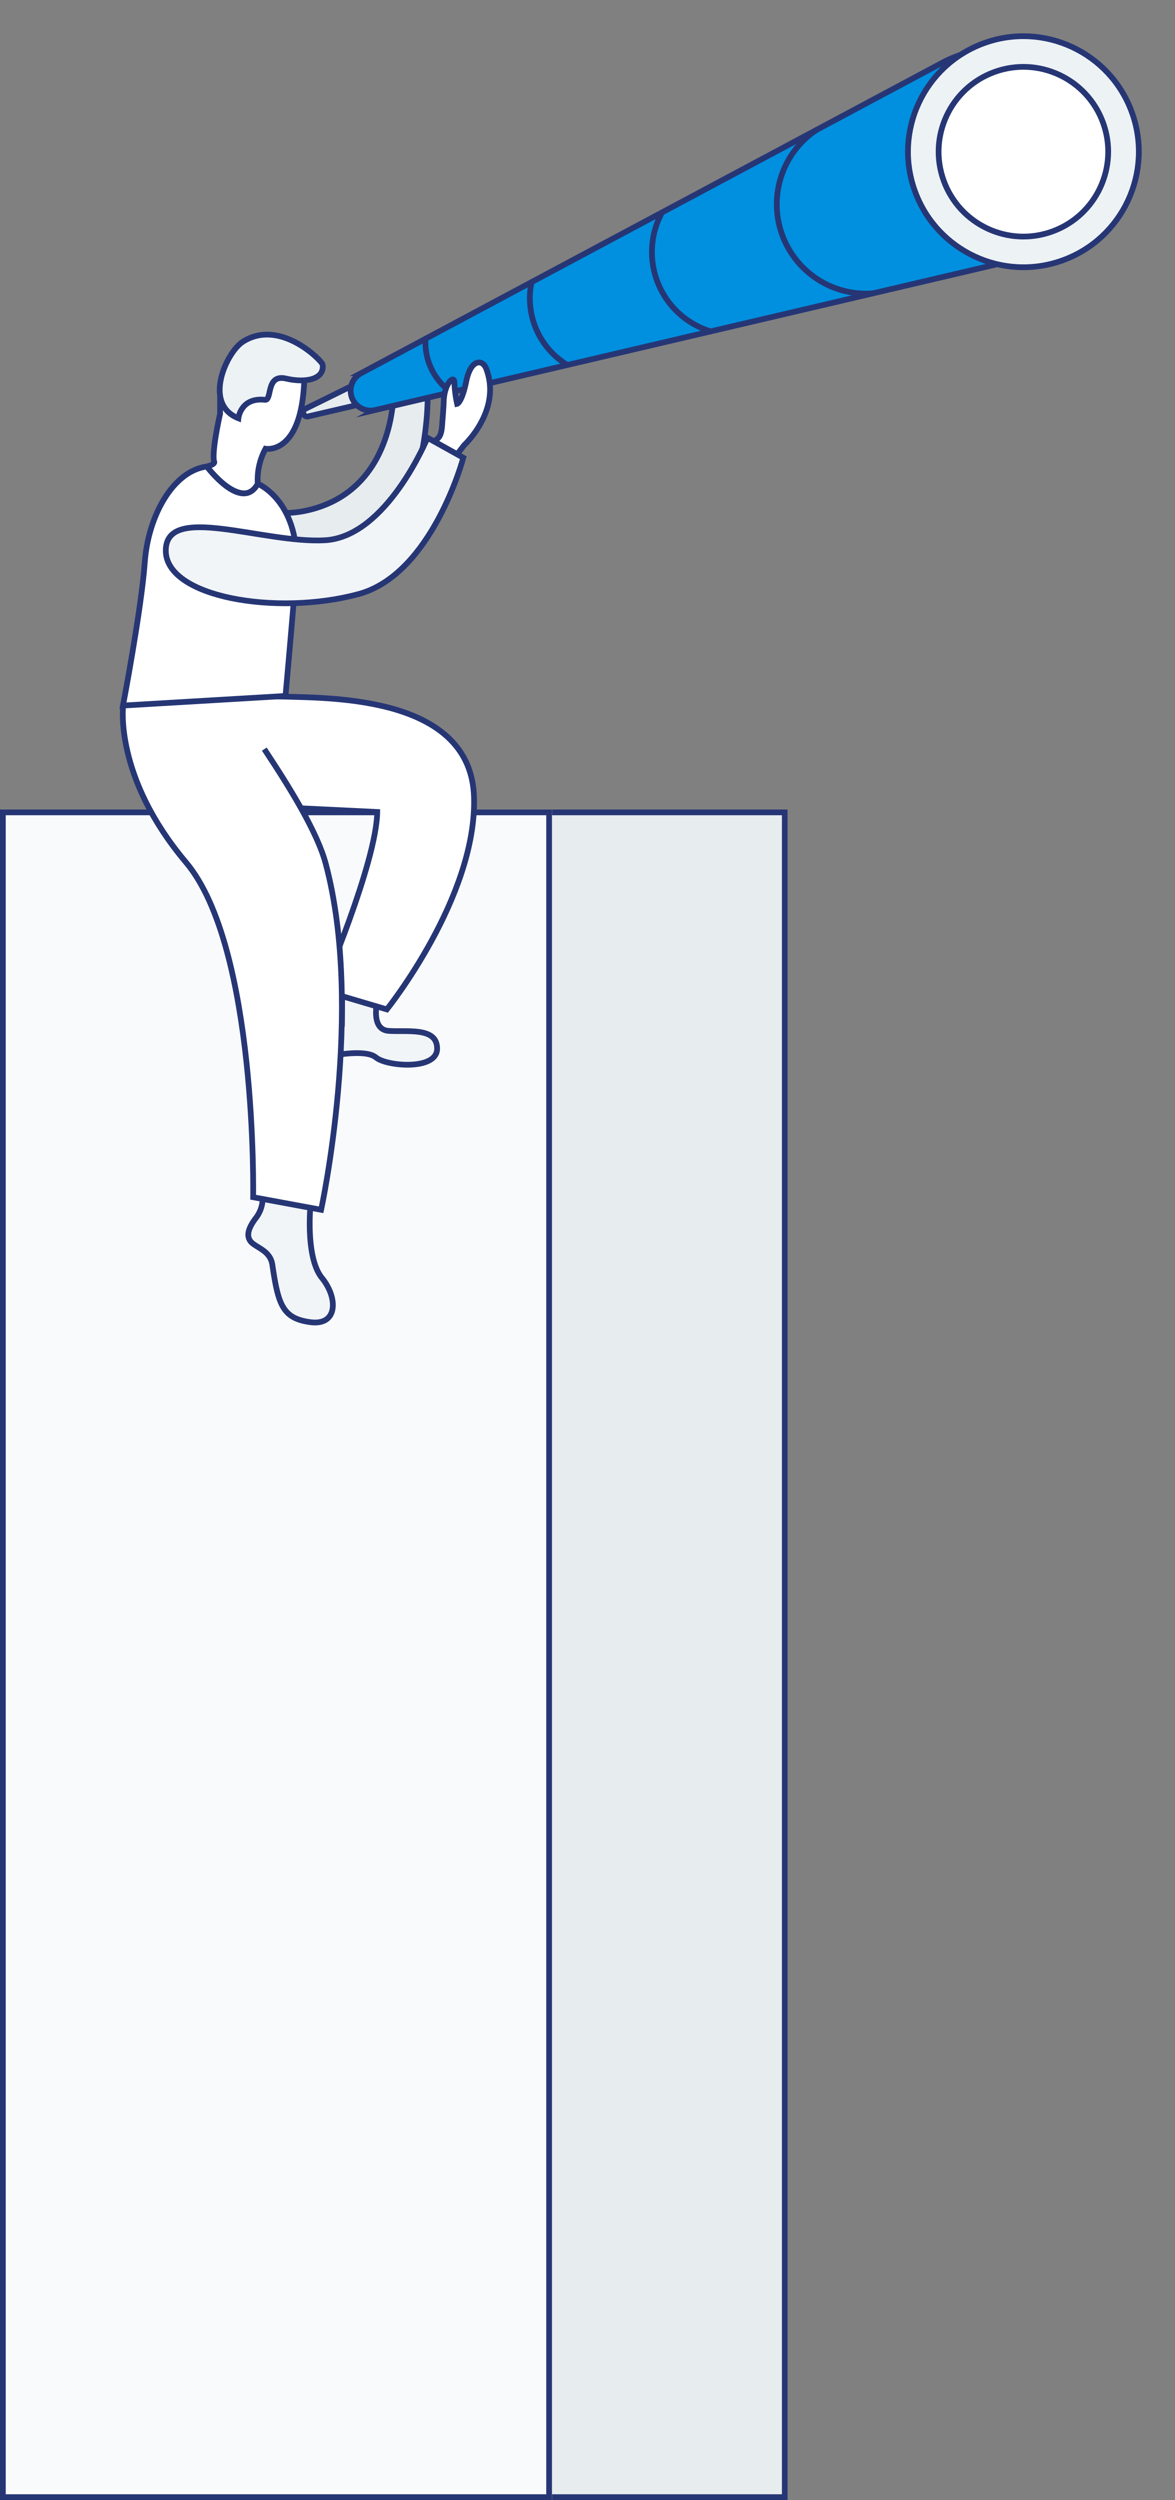 <svg xmlns="http://www.w3.org/2000/svg" width="204.84" height="435.488" viewBox="0 0 204.84 435.488">
  <rect x="0" y="0" width="204.84" height="435.488" fill="#808080" stroke="none"/>
  <g id="Group_1633" data-name="Group 1633" transform="translate(-203 -645.525)">
    <g id="Group_1624" data-name="Group 1624" transform="translate(467.545 -87.687)">
      <rect id="Rectangle_1823" data-name="Rectangle 1823" width="96.227" height="293.818" transform="translate(-223.459 874.222)" fill="#fff"/>
      <rect id="Rectangle_1824" data-name="Rectangle 1824" width="96.227" height="293.818" transform="translate(-264.545 874.222)" fill="#fff"/>
      <g id="Group_1345" data-name="Group 1345" transform="translate(-243.169 782.694)">
        <path id="Path_5293" data-name="Path 5293" d="M1177.341,509.959l-5.95-1.145s.39,17.595-15.515,20.8c-10.621,2.141-24.087-6.393-24.183,1.818s15.843,11.463,30.076,7.552C1177.626,534.627,1177.341,509.959,1177.341,509.959Z" transform="translate(-1124.167 -490.085)" fill="#fff"/>
        <path id="Path_5296" data-name="Path 5296" d="M1165.191,497.4a11.215,11.215,0,0,1,1.352-6.086s6.376,1.231,6.762-12.232l-2.415-3.61-12.267,5.625v4.131s-1.449,6.315-1.063,8.277c0,0,.451.467-1.256.9,0,0,3.462,4.671,6.566,4.684A2.292,2.292,0,0,0,1165.191,497.4Z" transform="translate(-1141.63 -462.626)" fill="#fff"/>
        <path id="Path_5297" data-name="Path 5297" d="M1181.984,466.748c-.094-.611-7.394-8.114-13.91-3.96-2.815,1.794-7.052,10.819-.773,13.331,0,0,.386-3.683,4.637-3.219,1.3.142.1-4.534,3.671-3.7S1182.371,469.259,1181.984,466.748Z" transform="translate(-1147.121 -452.737)" fill="#fff"/>
        <path id="Path_5287" data-name="Path 5287" d="M1200.98,497.171l8.249,1a1.669,1.669,0,0,0,.4-3.314,1.748,1.748,0,0,0-.382,0l-8.26.9a.713.713,0,0,0-.008,1.417Z" transform="translate(-1266.232 -33.376) rotate(-20)" fill="#fff"/>
        <path id="Path_5284" data-name="Path 5284" d="M1230.1,859.019s-1.132,4.765,1.959,5.023,8.5-.773,8.5,3.091-8.831,3.091-10.662,1.546-7.885-.258-7.885-.258-5.281.386-2.962-3.091,4.913-2.7,4.913-2.7l.043-4.744Z" transform="translate(-1185.729 -733.953)" fill="#fff"/>
        <path id="Path_5283" data-name="Path 5283" d="M1116.8,706.959c12.493,14.811,11.72,58.345,11.72,58.345l11.849,2.19a197.575,197.575,0,0,0,3.7-37.2l7.767,2.295s15.713-19.577,15.2-36.965-24.214-17.259-32.843-17.516-10.583.519-10.583.519h0s-1.154.945-9.767,1.155c-5.281.129-7.986,0-7.986,0S1104.3,692.147,1116.8,706.959Zm20.092-9.4h0l13.266.644c-.079,5.456-3.7,15.911-6.487,23.172C1142.9,712.338,1140.931,703.755,1136.887,697.556Z" transform="translate(-1105.786 -606.359)" fill="#fff"/>
        <path id="Path_5282" data-name="Path 5282" d="M1167.2,679.05s1.953-.776,10.583-.519,32.328.129,32.843,17.516-15.2,36.965-15.2,36.965l-11.334-3.349s9.531-22.153,9.66-31.04l-13.266-.644" transform="translate(-1149.363 -606.659)" fill="#fff"/>
        <path id="Path_5285" data-name="Path 5285" d="M1192.028,981.021s-.828,8.837,2.005,12.314,2.816,8.372-2.005,7.728-5.6-3-6.624-9.992c-.386-2.63-3.066-3-3.864-4.175-.557-.821-.515-1.932.9-3.864a5.712,5.712,0,0,0,1.277-3.546Z" transform="translate(-1159.299 -820.228)" fill="#fff"/>
        <path id="Path_5286" data-name="Path 5286" d="M1234,456.249l114.2,13.65a18.51,18.51,0,1,0,4.394-36.759,19.232,19.232,0,0,0-4.8.053l-113.864,16.184a3.465,3.465,0,0,0,.076,6.871Z" transform="translate(-1271.624 15.27) rotate(-20)" fill="#fff"/>
        <ellipse id="Ellipse_206" data-name="Ellipse 206" cx="20.12" cy="20.12" rx="20.12" ry="20.12" transform="translate(131.247 -35.078) rotate(-20)" fill="#fff"/>
        <ellipse id="Ellipse_207" data-name="Ellipse 207" cx="14.779" cy="14.779" rx="14.779" ry="14.779" transform="translate(138.092 -31.886) rotate(-20)" fill="#fff"/>
        <path id="Path_5288" data-name="Path 5288" d="M1518.87,445.762a15.569,15.569,0,0,0-.45,30.114" transform="translate(-1458.792 73.769) rotate(-20)" fill="#fff"/>
        <path id="Path_5289" data-name="Path 5289" d="M1431.924,460.533a14.439,14.439,0,0,0,.888,22.374" transform="translate(-1409.045 44.51) rotate(-20)" fill="#fff"/>
        <path id="Path_5290" data-name="Path 5290" d="M1350.946,473.026a13.6,13.6,0,0,0,.929,15.7" transform="translate(-1359.969 17.215) rotate(-20)" fill="#fff"/>
        <path id="Path_5291" data-name="Path 5291" d="M1282.438,483.168a10.574,10.574,0,0,0,.913,10.153" transform="translate(-1317.534 -5.888) rotate(-20)" fill="#fff"/>
        <path id="Path_5295" data-name="Path 5295" d="M1294.942,503.9l1.214-1.577s6.617-6.082,3.857-13.329c-.67-1.758-2.7-1.638-3.471,2.142s-1.6,3.973-1.6,3.973a21.286,21.286,0,0,1-.48-3.681c0-1.512-1.769.158-1.857,3.254-.028.99-.188,2.9-.265,3.953-.094,1.281-.219,2.553-1.555,2.953Z" transform="translate(-1236.626 -474.245)" fill="#fff"/>
        <path id="Path_5281" data-name="Path 5281" d="M1123.694,680.58s-1.444-1.976-10.06-1.766c-5.281.129-7.693,2.921-7.693,2.921s-1.546,12.365,10.948,27.176,11.72,58.345,11.72,58.345l11.849,2.19s7.6-34.9.793-60.322c-1.462-5.462-6.187-13.125-10.7-19.926" transform="translate(-1105.853 -608.188)" fill="#fff"/>
        <path id="Path_5292" data-name="Path 5292" d="M1134.331,580.62,1106,582.294s3.215-16.814,3.795-24.928,4.927-15.939,10.819-16.712c0,0,6.086,8.114,8.887,2.995,0,0,7.728,3.188,6.665,15.842S1134.331,580.62,1134.331,580.62Z" transform="translate(-1105.935 -508.871)" fill="#fff"/>
        <path id="Path_5294" data-name="Path 5294" d="M1183.563,533.935l-6.25-3.477s-7.076,17.275-17.895,17.854-27.627-6.472-27.724,1.739,19.369,11.487,33.616,7.631C1178.158,554.2,1183.563,533.935,1183.563,533.935Z" transform="translate(-1124.169 -503.68)" fill="#fff"/>
      </g>
    </g>
    <g id="Group_1632" data-name="Group 1632" transform="translate(467.545 -87.687)">
      <g id="Rectangle_1823-2" data-name="Rectangle 1823" transform="translate(-223.459 874.222)" fill="#e7ecef" stroke="#263675" stroke-width="1">
        <rect width="96.227" height="294.478" stroke="none"/>
        <rect x="0.5" y="0.5" width="95.227" height="293.478" fill="none"/>
      </g>
      <g id="Rectangle_1824-2" data-name="Rectangle 1824" transform="translate(-264.545 874.222)" fill="#f9fafc" stroke="#263675" stroke-width="1">
        <rect width="96.227" height="294.478" stroke="none"/>
        <rect x="0.5" y="0.5" width="95.227" height="293.478" fill="none"/>
      </g>
      <g id="Group_1345-2" data-name="Group 1345" transform="translate(-243.169 782.694)">
        <path id="Path_5293-2" data-name="Path 5293" d="M1177.341,509.959l-5.95-1.145s.39,17.595-15.515,20.8c-10.621,2.141-24.087-6.393-24.183,1.818s15.843,11.463,30.076,7.552C1177.626,534.627,1177.341,509.959,1177.341,509.959Z" transform="translate(-1124.167 -490.085)" fill="#e7ecef" stroke="#263675" stroke-miterlimit="10" stroke-width="1"/>
        <path id="Path_5296-2" data-name="Path 5296" d="M1165.191,497.4a11.215,11.215,0,0,1,1.352-6.086s6.376,1.231,6.762-12.232l-2.415-3.61-12.267,5.625v4.131s-1.449,6.315-1.063,8.277c0,0,.451.467-1.256.9,0,0,3.462,4.671,6.566,4.684A2.292,2.292,0,0,0,1165.191,497.4Z" transform="translate(-1141.63 -462.626)" fill="#fff" stroke="#263675" stroke-miterlimit="10" stroke-width="1"/>
        <path id="Path_5297-2" data-name="Path 5297" d="M1181.984,466.748c-.094-.611-7.394-8.114-13.91-3.96-2.815,1.794-7.052,10.819-.773,13.331,0,0,.386-3.683,4.637-3.219,1.3.142.1-4.534,3.671-3.7S1182.371,469.259,1181.984,466.748Z" transform="translate(-1147.121 -452.737)" fill="#edf2f5" stroke="#263675" stroke-miterlimit="10" stroke-width="1"/>
        <path id="Path_5287-2" data-name="Path 5287" d="M1200.98,497.171l8.249,1a1.669,1.669,0,0,0,.4-3.314,1.748,1.748,0,0,0-.382,0l-8.26.9a.713.713,0,0,0-.008,1.417Z" transform="translate(-1266.232 -33.376) rotate(-20)" fill="#e7ecef" stroke="#263675" stroke-miterlimit="10" stroke-width="1"/>
        <path id="Path_5284-2" data-name="Path 5284" d="M1230.1,859.019s-1.132,4.765,1.959,5.023,8.5-.773,8.5,3.091-8.831,3.091-10.662,1.546-7.885-.258-7.885-.258-5.281.386-2.962-3.091,4.913-2.7,4.913-2.7l.043-4.744Z" transform="translate(-1185.729 -733.953)" fill="#f2f5f7" stroke="#263675" stroke-miterlimit="10" stroke-width="1"/>
        <path id="Path_5283-2" data-name="Path 5283" d="M1116.8,706.959c12.493,14.811,11.72,58.345,11.72,58.345l11.849,2.19a197.575,197.575,0,0,0,3.7-37.2l7.767,2.295s15.713-19.577,15.2-36.965-24.214-17.259-32.843-17.516-10.583.519-10.583.519h0s-1.154.945-9.767,1.155c-5.281.129-7.986,0-7.986,0S1104.3,692.147,1116.8,706.959Zm20.092-9.4h0l13.266.644c-.079,5.456-3.7,15.911-6.487,23.172C1142.9,712.338,1140.931,703.755,1136.887,697.556Z" transform="translate(-1105.786 -606.359)" fill="#fff"/>
        <path id="Path_5282-2" data-name="Path 5282" d="M1167.2,679.05s1.953-.776,10.583-.519,32.328.129,32.843,17.516-15.2,36.965-15.2,36.965l-11.334-3.349s9.531-22.153,9.66-31.04l-13.266-.644" transform="translate(-1149.363 -606.659)" fill="#fff" stroke="#263675" stroke-miterlimit="10" stroke-width="1"/>
        <path id="Path_5285-2" data-name="Path 5285" d="M1192.028,981.021s-.828,8.837,2.005,12.314,2.816,8.372-2.005,7.728-5.6-3-6.624-9.992c-.386-2.63-3.066-3-3.864-4.175-.557-.821-.515-1.932.9-3.864a5.712,5.712,0,0,0,1.277-3.546Z" transform="translate(-1159.299 -820.228)" fill="#f2f5f7" stroke="#263675" stroke-miterlimit="10" stroke-width="1"/>
        <path id="Path_5286-2" data-name="Path 5286" d="M1234,456.249l114.2,13.65a18.51,18.51,0,1,0,4.394-36.759,19.232,19.232,0,0,0-4.8.053l-113.864,16.184a3.465,3.465,0,0,0,.076,6.871Z" transform="translate(-1271.624 15.27) rotate(-20)" fill="#0090df" stroke="#263675" stroke-miterlimit="10" stroke-width="1"/>
        <ellipse id="Ellipse_206-2" data-name="Ellipse 206" cx="20.12" cy="20.12" rx="20.12" ry="20.12" transform="translate(131.247 -35.078) rotate(-20)" fill="#edf2f5" stroke="#263675" stroke-linecap="round" stroke-miterlimit="10" stroke-width="1"/>
        <ellipse id="Ellipse_207-2" data-name="Ellipse 207" cx="14.779" cy="14.779" rx="14.779" ry="14.779" transform="translate(138.092 -31.886) rotate(-20)" fill="#fff" stroke="#263675" stroke-linecap="round" stroke-miterlimit="10" stroke-width="1"/>
        <path id="Path_5288-2" data-name="Path 5288" d="M1518.87,445.762a15.569,15.569,0,0,0-.45,30.114" transform="translate(-1458.792 73.769) rotate(-20)" fill="none" stroke="#263675" stroke-linecap="round" stroke-miterlimit="10" stroke-width="1"/>
        <path id="Path_5289-2" data-name="Path 5289" d="M1431.924,460.533a14.439,14.439,0,0,0,.888,22.374" transform="translate(-1409.045 44.51) rotate(-20)" fill="none" stroke="#263675" stroke-linecap="round" stroke-miterlimit="10" stroke-width="1"/>
        <path id="Path_5290-2" data-name="Path 5290" d="M1350.946,473.026a13.6,13.6,0,0,0,.929,15.7" transform="translate(-1359.969 17.215) rotate(-20)" fill="none" stroke="#263675" stroke-linecap="round" stroke-miterlimit="10" stroke-width="1"/>
        <path id="Path_5291-2" data-name="Path 5291" d="M1282.438,483.168a10.574,10.574,0,0,0,.913,10.153" transform="translate(-1317.534 -5.888) rotate(-20)" fill="none" stroke="#263675" stroke-linecap="round" stroke-miterlimit="10" stroke-width="1"/>
        <path id="Path_5295-2" data-name="Path 5295" d="M1294.942,503.9l1.214-1.577s6.617-6.082,3.857-13.329c-.67-1.758-2.7-1.638-3.471,2.142s-1.6,3.973-1.6,3.973a21.286,21.286,0,0,1-.48-3.681c0-1.512-1.769.158-1.857,3.254-.028.99-.188,2.9-.265,3.953-.094,1.281-.219,2.553-1.555,2.953Z" transform="translate(-1236.626 -474.245)" fill="#fff" stroke="#263675" stroke-miterlimit="10" stroke-width="1"/>
        <path id="Path_5281-2" data-name="Path 5281" d="M1123.694,680.58s-1.444-1.976-10.06-1.766c-5.281.129-7.693,2.921-7.693,2.921s-1.546,12.365,10.948,27.176,11.72,58.345,11.72,58.345l11.849,2.19s7.6-34.9.793-60.322c-1.462-5.462-6.187-13.125-10.7-19.926" transform="translate(-1105.853 -608.188)" fill="#fff" stroke="#263675" stroke-miterlimit="10" stroke-width="1"/>
        <path id="Path_5292-2" data-name="Path 5292" d="M1134.331,580.62,1106,582.294s3.215-16.814,3.795-24.928,4.927-15.939,10.819-16.712c0,0,6.086,8.114,8.887,2.995,0,0,7.728,3.188,6.665,15.842S1134.331,580.62,1134.331,580.62Z" transform="translate(-1105.935 -508.871)" fill="#fff" stroke="#263675" stroke-miterlimit="10" stroke-width="1"/>
        <path id="Path_5294-2" data-name="Path 5294" d="M1183.563,533.935l-6.25-3.477s-7.076,17.275-17.895,17.854-27.627-6.472-27.724,1.739,19.369,11.487,33.616,7.631C1178.158,554.2,1183.563,533.935,1183.563,533.935Z" transform="translate(-1124.169 -503.68)" fill="#f2f5f7" stroke="#263675" stroke-miterlimit="10" stroke-width="1"/>
      </g>
    </g>
  </g>
</svg>
